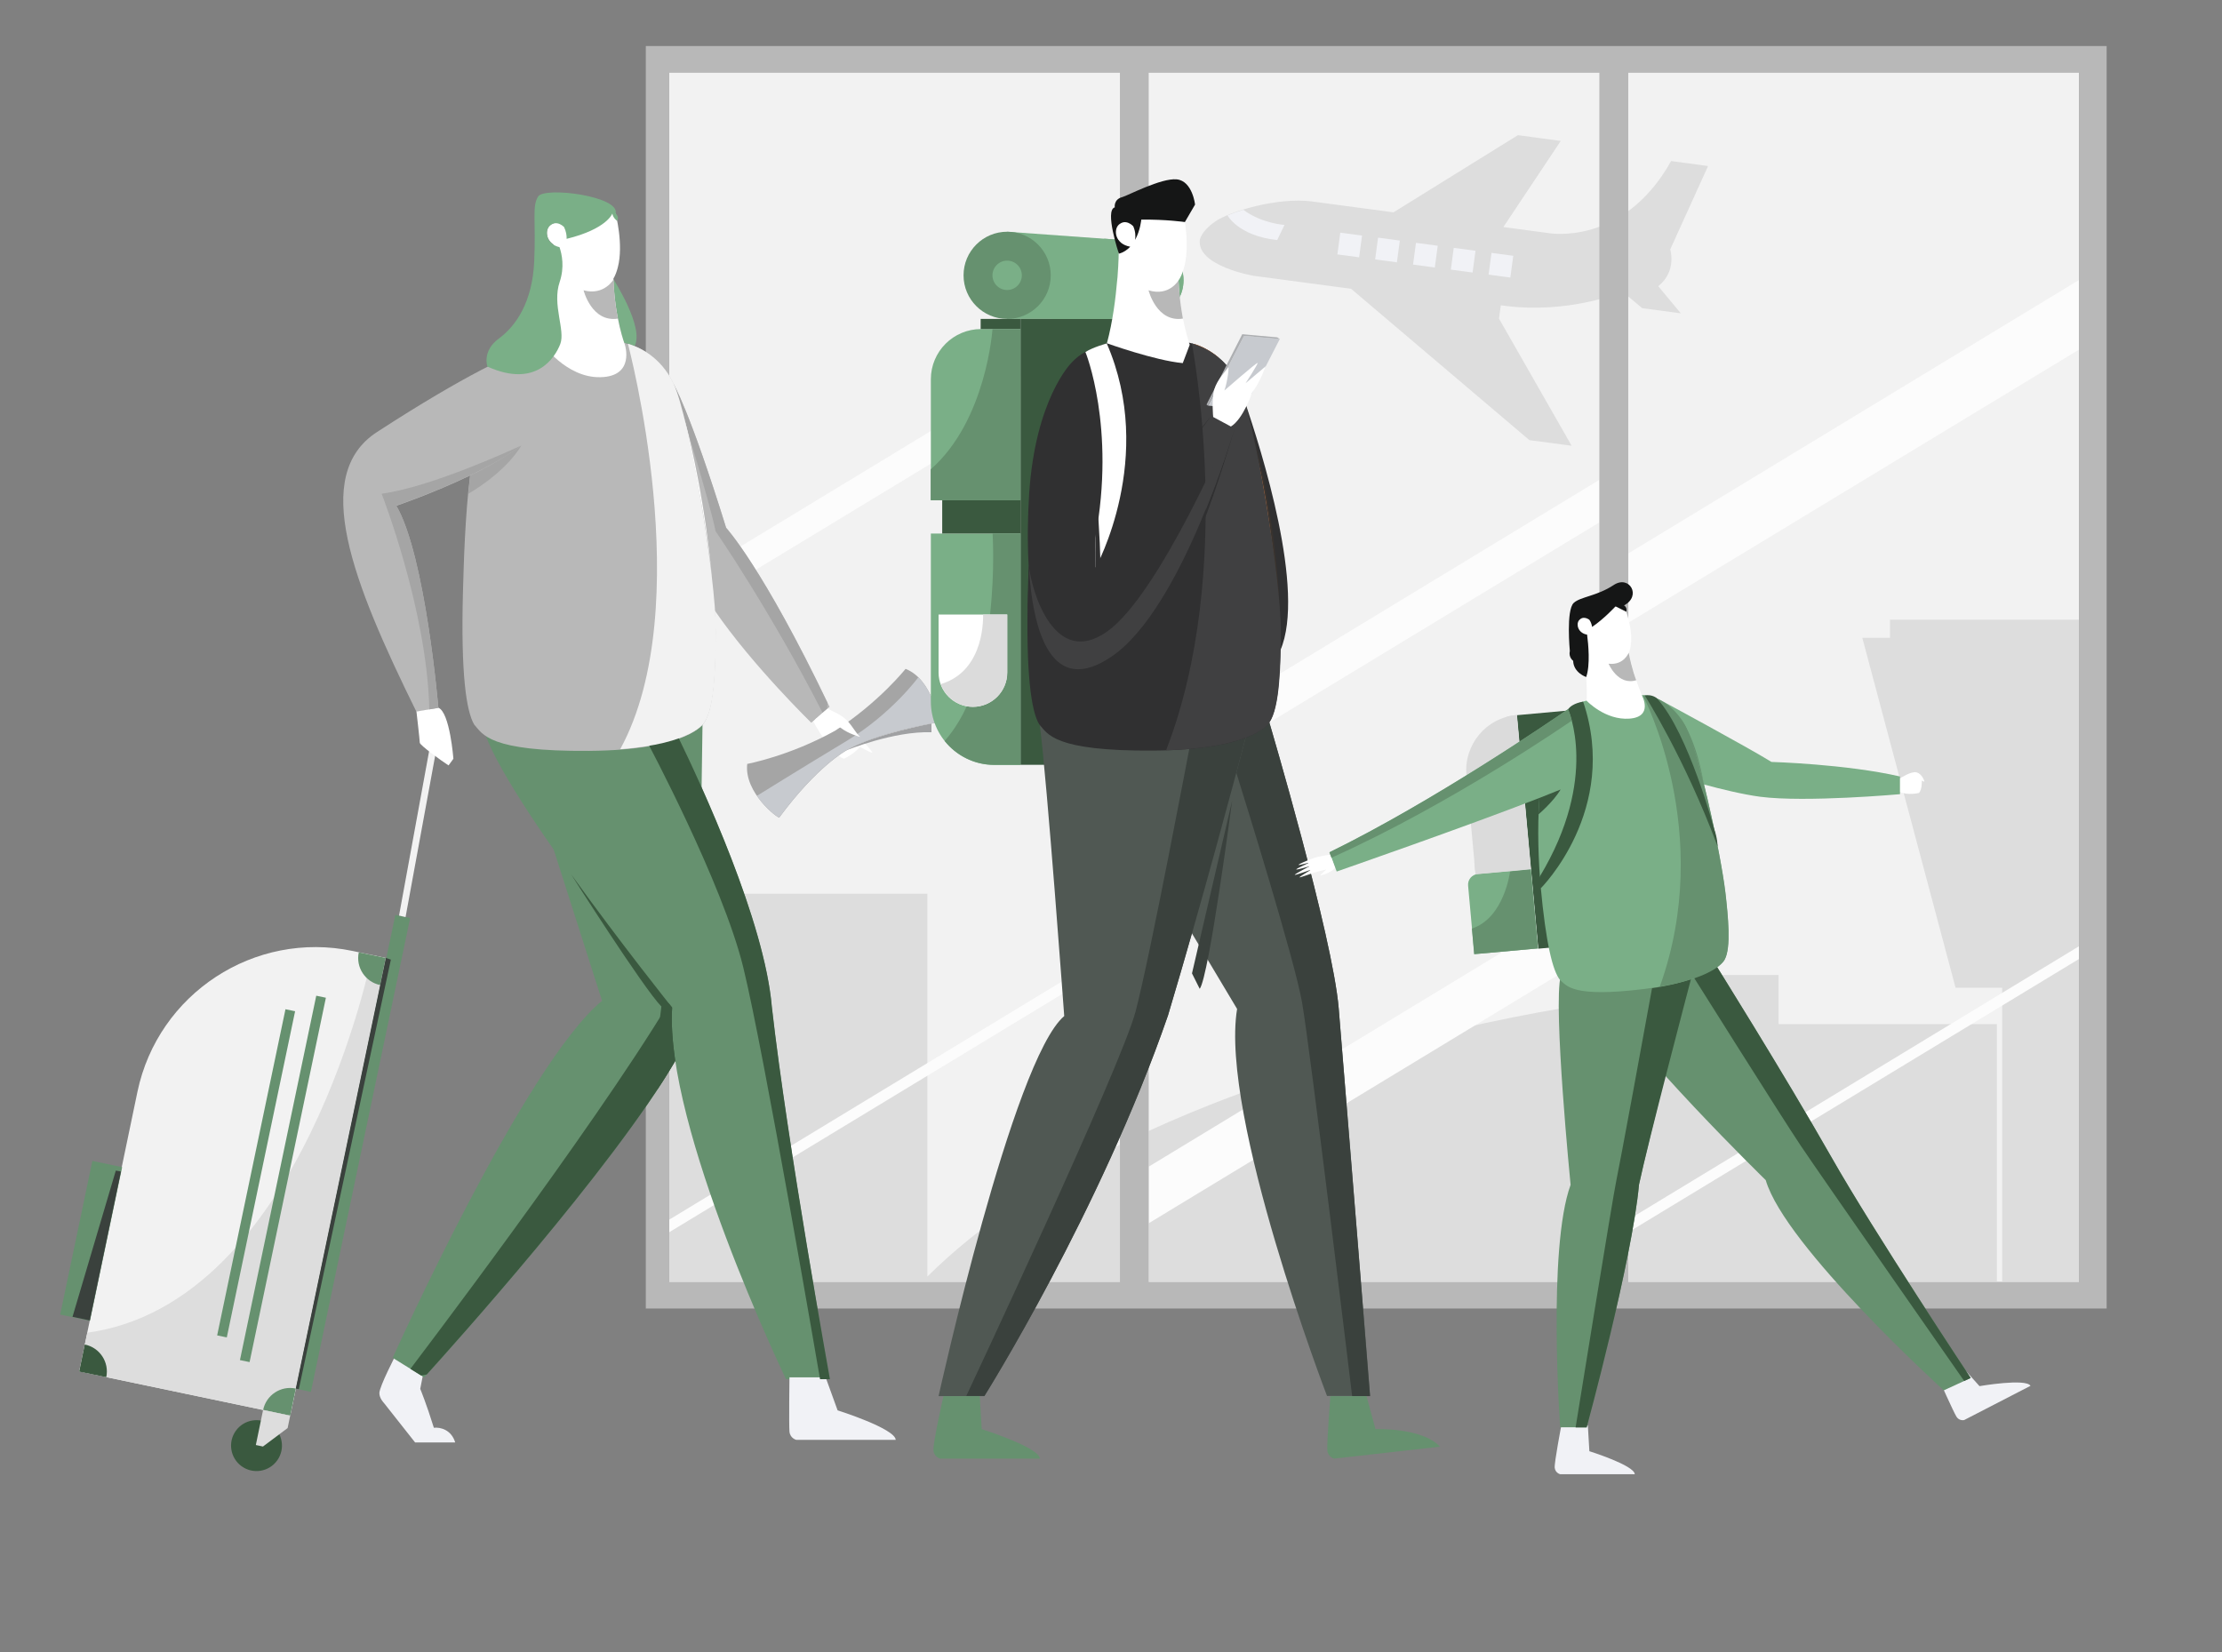<?xml version="1.0" encoding="utf-8"?>
<!-- Generator: Adobe Illustrator 24.1.3, SVG Export Plug-In . SVG Version: 6.00 Build 0)  -->
<svg version="1.1" id="Layer_1" xmlns="http://www.w3.org/2000/svg" xmlns:xlink="http://www.w3.org/1999/xlink" x="0px" y="0px"
	 viewBox="0 0 1467.8 1091.5" style="enable-background:new 0 0 1467.8 1091.5;" xml:space="preserve">
<rect x="0" y="0" width="1467.8" height="1091.5" fill="#808080" stroke="none"/>
<style type="text/css">
	.st0{fill:#F2F2F2;}
	.st1{fill:#FCFCFC;}
	.st2{fill:#DDDDDD;}
	.st3{fill:#F1F2F6;}
	.st4{fill:#B8B8B8;}
	.st5{fill:#FFFFFF;}
	.st6{fill:#66916F;}
	.st7{fill:#3A593F;}
	.st8{fill:#3A413D;}
	.st9{fill:#A5A5A5;}
	.st10{fill:#7AAF87;}
	.st11{fill:#A0A1A3;}
	.st12{fill:#C7CACF;}
	.st13{fill:#DBDBDB;}
	.st14{fill:#505853;}
	.st15{fill:#303031;}
	.st16{fill:#C36E3C;}
	.st17{fill:#39332E;}
	.st18{fill:#404041;}
	.st19{fill:#ADAFB2;}
	.st20{fill:#151616;}
</style>
<g id="BACKGROUND">
</g>
<g id="OBJECT">
	<g>
		<g>
			<g>
				<rect x="442.1" y="47.8" class="st0" width="931.2" height="799.3"/>
			</g>
			<g>
				<polygon class="st1" points="442.1,389.6 739.8,209 739.8,230.6 442.1,411.1 				"/>
			</g>
			<g>
				<polygon class="st1" points="758.8,497.7 1056.4,317.1 1056.4,345.2 758.8,525.7 				"/>
			</g>
			<g>
				<polygon class="st1" points="1075.7,365.6 1373.3,185 1373.3,231 1075.7,411.4 				"/>
			</g>
			<g>
				<g>
					<path class="st2" d="M612.6,590.5H442.1v256.6h166.8h3.7h127.2v-90.8c-47.4,23.4-92,52.2-127.2,87.1L612.6,590.5L612.6,590.5z"
						/>
				</g>
				<g>
					<polygon class="st2" points="1174.9,644.2 1075.7,644.2 1075.7,847.1 1167.2,847.1 1174.9,847.1 1319.1,847.1 1319.1,676.6 
						1174.9,676.6 					"/>
				</g>
				<g>
					<polygon class="st2" points="1248.5,409.4 1248.5,421.4 1230.2,421.4 1291.8,652.6 1322.6,652.6 1322.6,847.1 1373.3,847.1 
						1373.3,652.6 1373.3,421.8 1373.3,421.4 1373.3,409.4 					"/>
				</g>
				<g>
					<path class="st2" d="M758.8,847.1h297.7l0.7-184.9c0,0-157.1,20.2-298.4,85L758.8,847.1L758.8,847.1z"/>
				</g>
			</g>
			<g>
				<polygon class="st1" points="758.8,770.8 1056.4,590.2 1056.4,627.7 758.8,808.2 				"/>
			</g>
			<g>
				<polygon class="st1" points="442.1,805.8 739.8,625.2 739.8,633.6 442.1,814.1 				"/>
			</g>
			<g>
				<polygon class="st1" points="1075.7,805.8 1373.3,625.2 1373.3,633.6 1075.7,814.1 				"/>
			</g>
			<g>
				<g>
					<path class="st2" d="M1103.3,164.8l25-55.1l-24.4-3.3c-31.7,56.7-81,47.6-81,47.6s-12.2-1.6-29.8-4l37.9-56.9l-28.3-3.8
						l-82.2,51c-24.5-3.3-45.9-6.1-53.8-7.2c-22.7-3-54.8,6.7-64.2,13.4c-9.2,6.5-9.9,11.9-9.9,11.9c-2.3,17.3,35.3,23.8,35.3,23.8
						l64.6,8.6l117.8,100l27.9,3.7l-48-84l1.2-8.8c44.6,6.5,80.4-9,80.4-9l13,10.9l25.5,3.4l-14.9-17.9
						C1107.9,179.1,1103.3,164.8,1103.3,164.8z"/>
				</g>
				<g>
					<g>
						
							<rect x="883.9" y="154.4" transform="matrix(0.133 -0.991 0.991 0.133 612.872 1023.487)" class="st3" width="14.5" height="14.5"/>
					</g>
					<g>
						
							<rect x="908.9" y="157.7" transform="matrix(0.133 -0.991 0.991 0.133 631.228 1051.13)" class="st3" width="14.5" height="14.5"/>
					</g>
					<g>
						
							<rect x="933.8" y="161.1" transform="matrix(0.133 -0.991 0.991 0.133 649.586 1078.774)" class="st3" width="14.5" height="14.5"/>
					</g>
					<g>
						
							<rect x="958.8" y="164.4" transform="matrix(0.133 -0.991 0.991 0.133 667.945 1106.432)" class="st3" width="14.5" height="14.5"/>
					</g>
					<g>
						
							<rect x="983.8" y="167.7" transform="matrix(0.133 -0.991 0.991 0.133 686.288 1134.083)" class="st3" width="14.5" height="14.5"/>
					</g>
					<g>
						<path class="st3" d="M843.7,158.6l4.8-10c0,0-15-0.9-27.2-10c-3.8,1.2-7.3,2.4-10.4,3.7C810.8,142.3,818.1,155.9,843.7,158.6z
							"/>
					</g>
				</g>
			</g>
			<g>
				<path class="st4" d="M426.6,30.4v834.1h965V30.4H426.6z M739.8,847.1H442.1V47.8h297.7V847.1z M1056.4,847.1H758.8V47.8h297.7
					V847.1z M1373.3,847.1h-297.7V47.8h297.7V847.1z"/>
			</g>
		</g>
		<g>
			<g>
				<path class="st5" d="M537.1,476.4c0,0,11.2,21.3,20.3,24.9c0,0,6.1-2.5,10.7-7.9c0,0,5.8,3.5,8,3.9c2.1,0.4-20.8-24.1-29.3-29.3
					L537.1,476.4z"/>
			</g>
			<g>
				<path class="st3" d="M286.6,943.3c-5-16.1-9-25.7-9-25.7l1.7-8.7l-18.1-13.2c0,0-10.5,20.2-10.6,24.7c0,3.5,3,6.5,3,6.5
					l20.6,26.1H295h5.7C298.2,944.7,291,942.8,286.6,943.3z"/>
			</g>
			<g>
				<path class="st6" d="M464.1,476.2c0,0-2.2,137.8-2.1,184.5C462.2,710.8,280.2,910,280.2,910l-20.8-12.9
					c0,0,86.9-193.5,138.3-235.9l-55.2-172.6L464.1,476.2z"/>
			</g>
			<g>
				<path class="st6" d="M318.5,477.2C323.3,515,444,665.7,444,665.7c-5.1,78.5,75.2,245.5,75.2,245.5h29c0,0-28-154-38.4-245.9
					c-5.9-71-69.9-194.5-69.9-194.5L318.5,477.2z"/>
			</g>
			<g>
				<path class="st3" d="M545.4,910l7.9,21.8c0,0,38,12,38.4,19.5H526c0,0-4.1-1-4.5-5.5c-0.4-4.6,0-35.8,0-35.8L545.4,910
					L545.4,910z"/>
			</g>
			<g>
				<g>
					<path class="st0" d="M254.9,632.9l-21.9-4.6c-64.9-13.6-128.6,28.1-142.2,93L52.3,906.1l139.4,29.2L254.9,632.9z"/>
				</g>
				<g>
					<path class="st2" d="M245.8,631c0,0-45.6,229.9-188.1,249.5l-5.4,25.6l139.4,29.2l63.2-302.3L245.8,631z"/>
				</g>
				<g>
					<path class="st6" d="M237,629.2c-2.1,9.9,4.3,19.6,14.1,21.6l3.7-17.9L237,629.2z"/>
				</g>
				<g>
					<path class="st6" d="M195.4,917.4c-9.9-2.1-19.6,4.3-21.6,14.2l17.9,3.7L195.4,917.4z"/>
				</g>
				<g>
					<path class="st7" d="M70.2,909.9c2.1-9.9-4.3-19.6-14.2-21.6l-3.7,17.9L70.2,909.9z"/>
				</g>
				<g>
					
						<rect x="63.7" y="775.5" transform="matrix(0.205 -0.979 0.979 0.205 -613.768 801.973)" class="st6" width="245.9" height="6.5"/>
				</g>
				<g>
					
						<rect x="58.9" y="771.8" transform="matrix(0.205 -0.979 0.979 0.205 -624.214 781.716)" class="st6" width="220.1" height="6.5"/>
				</g>
				<g>
					
						<rect x="8.2" y="809.5" transform="matrix(0.205 -0.979 0.979 0.205 -754.432 710.599)" class="st6" width="103.7" height="20.1"/>
				</g>
				<g>
					
						<rect x="73.2" y="756.9" transform="matrix(0.205 -0.979 0.979 0.205 -560.419 834.036)" class="st6" width="319.8" height="10"/>
				</g>
				<g>
					<polygon class="st0" points="287.3,475.3 291.7,476.2 267.9,605.9 263.6,604.9 					"/>
				</g>
				<g>
					
						<ellipse transform="matrix(0.582 -0.814 0.814 0.582 -705.982 536.949)" class="st7" cx="168.9" cy="954.7" rx="16.8" ry="16.8"/>
				</g>
				<g>
					<polygon class="st2" points="191.7,935.3 190,943.5 173.7,955.7 169,954.7 173.8,931.5 					"/>
				</g>
				<g>
					<polygon class="st8" points="254.9,632.9 258.2,634 197.4,917.8 195.4,917.4 					"/>
				</g>
				<g>
					<polygon class="st8" points="47.9,870 76.5,773.4 79.9,774 59.3,872.4 					"/>
				</g>
			</g>
			<path class="st4" d="M479.7,348.7c-24.2-78-34.9-95.3-34.9-95.3c-11.7-24.6-34.6-27.3-34.6-27.3s-28-9.3-59.4,3.4
				c-12.6,4.4-42.4,17.4-101.7,55.9c-44,28.5-16.5,98.6,26,184.9l14.5-2.4c0,0-8.5-100.6-27.8-133.7c0,0,24.4-8.3,48.7-20
				c-3.3,27.3-4.1,56-4.7,77.5c-1.4,53.5,2.2,78.4,7.5,87.1c5.6,6.1,9.1,17.8,75.7,17.3c66.6-0.5,76.1-18.5,76.1-18.5
				c7-10,7.5-38.7,7.6-60.4c0-3.8-0.2-8.5-0.6-13.9c24.8,36.2,63.8,74.2,63.8,74.2L548,467C504,374.9,479.7,348.7,479.7,348.7z"/>
			<g>
				<path class="st9" d="M344.5,294.3c0,0-16.5,11.9-33.9,19.8l-1.3,12.2C309.2,326.2,332.6,313.6,344.5,294.3z"/>
			</g>
			<g>
				<path class="st10" d="M405.3,184.6c0,0,20.5,31.9,13.9,44c0,0-3.8-1.4-7.3-2.3C412,226.3,405.3,203.2,405.3,184.6z"/>
			</g>
			<path class="st5" d="M412.8,227.8c0,0-6.7-17.4-7.6-43.7c1.3-2.2,2.2-4.7,2.9-7.4c4-15.2-1.5-35.7-1.5-35.7l-34.7-1.2v0l-5.5-0.2
				l-0.3,7.8c-1,0.2-2.1,0.7-3.1,1.7c-2.8,2.7-2.5,9.1,2.6,12.4l-0.8,24.3c-1,11.6-2.9,26.8-6.8,40.9c0,0,15.9,23.1,38.7,22.5
				C419.6,248.7,412.8,227.8,412.8,227.8z"/>
			<g>
				<path class="st5" d="M275.1,470.1c0,0,2.2,19,2.2,20.6s14.2,11.9,19,15l3.2-4.4c0,0-2.3-30.6-9.9-33.7L275.1,470.1z"/>
			</g>
			<g>
				<path class="st11" d="M559.2,495.7c0,0,31.2-12.8,56.1-11.9c0,0,0-2.3,0-5.8C615.4,478,576.5,485.3,559.2,495.7z"/>
			</g>
			<g>
				<path class="st9" d="M598.2,441.9c0,0-17.6,22.2-46.6,40.9c-30.2,16.8-58,21.9-58,21.9c-2.2,19.1,20.5,36.3,21.2,35.4
					c25.1-34.1,44.5-44.4,44.5-44.4s16-10.5,60.2-18.4C620.5,477.1,616.1,448.9,598.2,441.9z"/>
			</g>
			<g>
				<path class="st7" d="M509.9,665.4c-4.7-56.4-46-145.8-62.8-180.3c-5.1,1.5-11.7,2.9-20.1,4.1l0,0c0,0,50.4,94.2,64,150
					c13.7,55.8,50.7,272,50.7,272h6.5C548.3,911.2,520.3,757.2,509.9,665.4z"/>
			</g>
			<g>
				<path class="st9" d="M543.4,470.9l3-2.6c0,0,0.1-1.4,0.2-3.9c-43.1-89.9-67-115.7-67-115.7c-24.2-78-34.9-95.3-34.9-95.3
					s24.1,77.4,28,97.6C472.8,350.9,509.6,404.8,543.4,470.9z"/>
			</g>
			<g>
				<path class="st5" d="M451.4,273.9c0,0,15.2,66,18.9,108.5C470.3,382.5,466.7,331.3,451.4,273.9z"/>
			</g>
			<g>
				<path class="st0" d="M414.8,227.1L414.8,227.1c-0.1,0,46.5,173.3-5.1,267.9c48.1-3.6,55.6-17.7,55.6-17.7
					c7-10,7.5-38.7,7.6-60.4c0.1-35-17.5-141.5-28-163.6C436.3,235.5,422,229.2,414.8,227.1z"/>
			</g>
			<g>
				<path class="st9" d="M252.1,326.2c0,0,30,76.6,31.5,142.5l0,0l6-1c0,0-8.5-100.6-27.8-133.7c0,0,55-18.7,82.4-39.6
					C340.7,296,285.5,321.7,252.1,326.2z"/>
			</g>
			<g>
				<path class="st7" d="M444,665.7c0,0-0.8-1-2.3-2.9c-51,84.7-170.3,241.1-170.6,241.6l7.1,4.4c0.1,0,1.5-0.3,3.7-0.7
					c14.9-16.5,123-136.5,164.2-207.2C444.2,688,443.3,676.1,444,665.7z"/>
			</g>
			<g>
				<path class="st7" d="M444,665.7c0,0-34-42.5-66.7-88c0.1,0.2,47.5,74.9,59.6,87.3c0,0-5.7,42-2.7,54.9c4.4-6.6,8.3-13,11.8-19
					C444.2,688,443.3,676.1,444,665.7z"/>
			</g>
			<g>
				<path class="st12" d="M606.6,447.5c0,0-17.5,24-47.3,42c-29.9,18-59.3,36.3-59.3,36.3v0c6.1,8.9,14.4,14.8,14.8,14.2
					c25.1-34.1,44.5-44.4,44.5-44.4s16-10.5,60.2-18.4C620.3,477.1,617.5,458.2,606.6,447.5z"/>
			</g>
			<g>
				<path class="st5" d="M546.5,468.3c0,0,7,2.7,11.4,6.2c4.4,3.6,6.9,9.3,10.3,12.4c0,0-7.8-2-13.2-6.3c0,0-11,1.1-16.5-5.3
					L546.5,468.3z"/>
			</g>
			<g>
				<path class="st4" d="M405.3,184.6c0,0-6.2,10.9-19.8,7.2c0,0,5.3,21.4,22.7,18.7C408.2,210.5,405.7,199.7,405.3,184.6z"/>
			</g>
			<path class="st10" d="M406.7,141c2.7-11.5-47-17.8-51.2-11.2c-4.2,6.5-1.4,15.6-2.6,42.8c-1.2,27.1-12.1,42.8-23.4,51.1
				c-11.3,8.3-7.5,18.5-7.5,18.5c31.9,14.4,44.6-5.8,48.1-14.9s-5.5-26-0.4-41c3.3-9.8,1.5-18.3-0.1-23c-8.8-2-9.9-10.7-6.5-14
				c4.6-4.5,9.5,0.7,9.5,0.7c1.4,2.9,1.8,5.6,1.7,7.8c26.6-6.5,30.2-16.7,30.2-16.7c0.5,3,3.1,4.8,3.1,4.8
				C409.4,143.6,406.7,141,406.7,141z"/>
		</g>
		<g>
			<g>
				<g>
					<path class="st10" d="M781.8,185.2c0-9-4.7-16.9-11.7-21.4v-3.1l-11-0.8c-0.3,0-0.7-0.1-1-0.1l-92.8-6.7v57.6h104.8v-4.1
						C777.1,202.1,781.8,194.2,781.8,185.2z"/>
				</g>
				<g>
					<rect x="674.1" y="210.7" class="st7" width="105.9" height="294.6"/>
				</g>
				<g>
					<path class="st10" d="M674.1,505.4h-17.3c-23.1,0-41.9-18.8-41.9-41.9V352.5h59.2L674.1,505.4L674.1,505.4z"/>
				</g>
				<g>
					<path class="st10" d="M614.9,330.4h59.2v-113h-26c-18.3,0-33.2,14.8-33.2,33.2V330.4z"/>
				</g>
				<g>
					<rect x="622.4" y="330.4" class="st7" width="51.7" height="22.1"/>
				</g>
				<g>
					<rect x="647.8" y="210.7" class="st7" width="26.2" height="6.7"/>
				</g>
				<g>
					<circle class="st6" cx="665.3" cy="181.9" r="28.8"/>
				</g>
				<g>
					<circle class="st10" cx="665.3" cy="181.9" r="9.7"/>
				</g>
				<g>
					<path class="st6" d="M624,489.5c7.7,9.6,19.5,15.8,32.8,15.8h17.3V352.5h-18.4C655.6,352.5,662.1,446.9,624,489.5z"/>
				</g>
				<g>
					<path class="st5" d="M642.7,467L642.7,467c-12.5,0-22.7-10.1-22.7-22.6V406h45.3v38.3C665.3,456.8,655.2,467,642.7,467z"/>
				</g>
				<g>
					<path class="st13" d="M621.4,452c3.2,8.7,11.5,15,21.3,15l0,0c12.5,0,22.7-10.1,22.7-22.6V406h-16
						C649.3,406,651.5,443.1,621.4,452z"/>
				</g>
				<g>
					<path class="st6" d="M655.6,217.5c0,0-4,60.4-40.8,92.6v20.4h59.2v-113H655.6z"/>
				</g>
				<g>
					<path class="st10" d="M770.1,163.8v-3.1l-11-0.8c-0.3,0-0.7-0.1-1-0.1l-28.7-2.1c-0.9,14.2-6.5,41.2-35.2,53h75.9v-4.1
						c7-4.5,11.7-12.4,11.7-21.4C781.8,176.3,777.1,168.4,770.1,163.8z"/>
				</g>
			</g>
			<g>
				<path class="st14" d="M838.5,477.3c0,0,41.8,141.1,45.8,188.7c4.6,54.7,20.8,256.3,20.8,256.3h-28.5c0,0-71-185.3-59.4-255.7
					L711.7,490L838.5,477.3z"/>
			</g>
			<g>
				<path class="st14" d="M686.8,478.4c5,38.7,16.2,192.9,16.2,192.9C669.1,699.9,620,922.4,620,922.4h30.2
					c0,0,76.6-122,121.3-251.5c26.9-89.7,53.9-193.5,53.9-193.5L686.8,478.4z"/>
			</g>
			<g>
				<path class="st8" d="M787.4,643.1l26.5-114c0,0-15.2,116.1-21.4,124.2L787.4,643.1z"/>
			</g>
			<g>
				<path class="st8" d="M787.5,491.9l-1.4,0.3c0,0-26.3,139.5-36,176.2c-9.7,36.7-111.8,253.9-111.8,253.9l12,0
					c0,0,76.6-122,121.3-251.5c22.3-74.5,44.8-158.9,51.7-185.2C815.6,488.2,804.2,490.6,787.5,491.9z"/>
			</g>
			<g>
				<path class="st8" d="M884.3,666.1c-4-47.6-45.8-188.7-45.8-188.7s-2.7,4.2-15.2,8.3c-1.5,5.8-3.8,14.3-6.6,24.9
					c6.4,20.5,38.5,123.7,43.4,151.6c5.4,31,33.1,260.2,33.1,260.2h11.8C905.1,922.4,888.8,720.8,884.3,666.1z"/>
			</g>
			<path class="st15" d="M822.1,264.8c-1.4-4.9-2.8-8.8-4.1-11.5c-11.7-24.6-34.6-27.3-34.6-27.3s-32.3-10.7-66.4,6.5
				c-3.4,1.7-6.5,4.2-9.4,7.4v0c0,0-23.8,23.7-27.8,86.9c-0.9,14.5-1.2,30.9-0.3,46.7c-0.2,6.4-0.4,12.4-0.5,18
				c-1.4,53.5,2.2,78.4,7.5,87.1c5.6,6.1,9.1,17.8,75.7,17.3c66.6-0.5,76.1-18.5,76.1-18.5c5.7-8.1,7.1-28.7,7.5-47.8
				C862.7,390.4,833.3,297.4,822.1,264.8z"/>
			<g>
				<path class="st6" d="M647.2,922.4l1.3,21.8c0,0,38,12,38.4,19.5h-65.8c0,0-4.1-1-4.5-5.5c-0.4-4.6,6.6-35.8,6.6-35.8
					L647.2,922.4L647.2,922.4z"/>
			</g>
			<g>
				<path class="st6" d="M902.7,922.4l5.9,21.8c0,0,30.7-1.2,42.6,11.6l-69.9,7.9c0,0-4.1-1-4.5-5.5c-0.4-4.6,2-35.8,2-35.8
					L902.7,922.4L902.7,922.4z"/>
			</g>
			<g>
				<path class="st16" d="M788.6,227.2c0,0,42.6,57.5,54,147.4c0,0-1.5-13.2-2.4-17.5c0,0-7.2-76.4-35.5-121.1
					C804.7,236,797,229.3,788.6,227.2z"/>
			</g>
			<g>
				<path class="st17" d="M845.4,402.1c0,0-7-74.3-18.6-119C826.8,283.2,841.9,332.8,845.4,402.1z"/>
			</g>
			<g>
				<path class="st18" d="M787.3,226.9c0,0.1,29.3,149.6-17,268.8c59.4-1.8,68.2-18.3,68.2-18.3c7-10,7.5-38.7,7.6-60.4
					c0.1-35-17.5-141.5-28-163.6C809.3,235,794.3,228.8,787.3,226.9z"/>
			</g>
			<g>
				<g>
					<polygon class="st12" points="798,268 821.7,270.1 845.4,224 821.8,221.9 					"/>
				</g>
				<g>
					<polygon class="st19" points="798,268 797,267.3 820.6,220.8 843.7,222.9 845.4,224 821.8,221.9 					"/>
				</g>
			</g>
			<g>
				<path class="st5" d="M723.5,355.3c0.2,6.2,0.3,12.8,0.3,19.6c0.2-0.3,40-72.6,7.3-148c0,0-9.2,2.5-14.1,5.7
					C717.1,232.6,737.2,282.4,723.5,355.3z"/>
			</g>
			<g>
				<path class="st15" d="M734.5,433.8c-39.2,26.7-52.2-14.2-54.8-60.3l0,0l-0.7,27.4c6,43.3,26.3,47.1,35.2,46.5
					c9.9-0.8,28.3-5.2,52.9-43.4c26.5-41.3,48.3-120.8,48.3-120.8S781.1,402,734.5,433.8z"/>
			</g>
			<g>
				<path class="st15" d="M723.8,389.5c6.9-15.7,26.5-48,76.3-114.7c0,0-49.7,59.9-73.1,104.7c0,0,0.2-57.6-10.9-104.7c0,0,0,0,0,0
					C720.3,299.2,724.4,336.8,723.8,389.5z"/>
			</g>
			<g>
				<path class="st5" d="M801.4,275.5c0,0-1.2-12,0.8-18.4c1.9-6.4,7.5-11.7,8.8-14.2c1.3-2.5,0,9-2.2,15.1c0,0,21.1-18.4,21.9-18.2
					c0.7,0.2-7.9,13.4-7.9,13.4l13.3-11.2c0,0-3.6,10.2-9,17.5c0,0-5.9,17.4-14,22.3L801.4,275.5z"/>
			</g>
			<g>
				<path class="st18" d="M813.1,281.9c0,0-47.1,110.8-81.7,135.3c-34.5,24.5-49.8-25.4-51.8-43.7c2.6,46,15.7,86.9,54.8,60.2
					c46.6-31.8,80.9-150.6,80.9-150.6L813.1,281.9z"/>
			</g>
			<path class="st5" d="M778.5,185.3c1.4-2.1,2.5-4.6,3.3-7.3c4.7-15,0.1-35.8,0.1-35.8l-34.6-2.8v0l-5.5-0.4l-0.7,8.1
				c-0.7,0.3-1.4,0.6-2.1,1.3c-2.7,2.4-2.9,8.1,1,11.7l-0.5,5.9l-0.5,0c0,0,0,6.9-0.8,17.1l-0.2,1.8c-1,11.8-2.9,27.4-6.8,41.9
				c0,0,31.7,11.4,50.1,13.1l4.6-12.1C786.1,227.8,779.5,210.9,778.5,185.3z"/>
			<g>
				<path class="st4" d="M778.5,185.2c0,0-6.1,10.8-19.8,6.6c0,0,5.3,21.4,22.7,18.7C781.5,210.5,779.2,200.2,778.5,185.2z"/>
			</g>
			<path class="st20" d="M777.3,118.5c-10.3-1-32.7,10.9-35.9,11.7c-5.9,1.5-5,6.8-5,6.8c-6.9,1.9,2.7,30.6,2.7,30.6
				c3.1-0.8,5.5-2.5,7.5-4.6c-10.2-1.8-11.2-11.3-7.5-14.6c4.8-4.2,9.5,1.1,9.5,1.1c1.5,3.4,1.6,6.6,1.2,9
				c3.5-6.3,4.1-13.4,4.1-13.4c16.3-0.2,28.8,1.6,28.8,1.6l6.7-11.5C789.5,135.3,787.7,119.5,777.3,118.5z"/>
		</g>
		<g>
			<g>
				<path class="st3" d="M1048.9,941.8l1,17c0,0,29.7,9.3,30,15.2h-49.3c0,0-3.2-0.8-3.6-4.3c-0.3-3.6,4.4-28,4.4-28L1048.9,941.8
					L1048.9,941.8z"/>
			</g>
			<g>
				<path class="st3" d="M1295.9,902.7l11.7,13.1c0,0,30.7-5.3,33.7-0.2l-43.8,22.6c0,0-3.2,0.8-5.1-2.2c-1.9-3-11.8-25.2-11.8-25.2
					L1295.9,902.7z"/>
			</g>
			<g>
				<g>
					<g>
						
							<rect x="1008.8" y="468.2" transform="matrix(0.996 -9.089638e-02 9.089638e-02 0.996 -45.245 97.881)" class="st7" width="86.4" height="154.9"/>
					</g>
					<g>
						<path class="st13" d="M1016,626.6l-36.5,3.3l-10.8-117.7c-1.8-20.2,13-38,33.2-39.8l0,0L1016,626.6z"/>
					</g>
					<g>
						<path class="st10" d="M1016,626.6l-42.1,3.8l-4.1-45.2c-0.4-4,2.5-7.4,6.5-7.8l35-3.2L1016,626.6z"/>
					</g>
					<g>
						
							<rect x="979.9" y="566.2" transform="matrix(0.996 -9.089638e-02 9.089638e-02 0.996 -47.477 92.537)" class="st16" width="24.7" height="2.6"/>
					</g>
					<g>
						<path class="st6" d="M997.5,575.8c0,0-3.7,30.6-25.2,37.7l1.5,16.9l42.1-3.8l-4.8-52.3L997.5,575.8z"/>
					</g>
					<g>
						<path class="st13" d="M974.7,577.8c0.5-0.2,1-0.2,1.5-0.3l35-3.2l-9.3-101.9c0,0-3.8,0.2-7,1.3c0,0,7.5,80.9-21,95.8
							L974.7,577.8C974.7,577.8,974.7,577.8,974.7,577.8z"/>
					</g>
				</g>
				<g>
					<path class="st6" d="M1131.1,633.8c0,0,47.4,75.7,78.9,131.1c28,49.2,91.8,145.5,91.8,145.5l-17.8,8.2
						c0,0-104.9-95.2-117.6-138.9c0,0-88-85.9-113.7-128.3L1131.1,633.8z"/>
				</g>
				<g>
					<path class="st6" d="M1031,644.6c-5.2,20.1,6.5,138.2,6.5,138.2c-15.4,42.1-6.9,160.2-6.9,160.2h17.5c0,0,30-110.2,34.6-160.5
						c6-28.1,34.3-140.2,34.3-140.2L1031,644.6z"/>
				</g>
				<path class="st10" d="M1170.2,503.4c-16-9.9-72.7-40.5-72.7-40.5c-4.4-2.5-8.9-3.6-12.9-3.6c-3.5,0-36.6,3.6-36.6,3.6
					c-3.7,0.8-7.5,2.6-10.5,4.5c-0.4,0.3-0.9,0.6-1.3,0.9c-10.9,7.5-88.9,61-158,94.8l4.8,12.7c0,0,84.7-29.4,133.9-48.6
					c-1.5,20.6-0.6,42.3,0.8,58.2c3.5,38.5,8.1,56.1,12.7,61.9c4.5,3.9,8,12,55.8,6.1s53.1-19.6,53.1-19.6c4.2-7.8,2.2-28.4,0.4-44
					c-1.7-14.7-7.6-45.5-14.1-71.5c11,3,25.8,6.6,37.1,8.1c30.1,3.9,92.4-1.7,92.4-1.7v-11.7
					C1219.4,504.8,1170.2,503.4,1170.2,503.4z"/>
				<g>
					<path class="st7" d="M1035.8,468.7c0,0,20.9,44.9-18.7,110.5c0,0-1.5,3.8,0.7,7.7c0,0,52.1-51.9,28-123.3
						C1045.8,463.6,1038.7,464.4,1035.8,468.7z"/>
				</g>
				<g>
					<path class="st7" d="M1030.9,521.6c0,0-12.1,4.8-14,5.6c0,0-0.5,7.7-0.6,10.8C1016.3,538.1,1026.3,529.5,1030.9,521.6z"/>
				</g>
				<g>
					<path class="st5" d="M1271.2,516.4c0-0.6-1.6-5.1-5.1-6.1c-3.5-1-10.9,3.9-10.9,3.9v5.7v3.3c4.8,2.5,12.4,0.7,12.4,0.7
						c2.2-2.2,1.9-8.2,1.9-8.2l0,0C1270.4,516.2,1271.2,516.6,1271.2,516.4z"/>
				</g>
				<g>
					<path class="st5" d="M878.8,564.7c0,0-7,0.7-11.8,2.5c-4.5,1.7-9.1,3.7-9.2,4.2c-0.1,0.5,6.4-1.4,7-1.5c0.7-0.1-8.7,4-8.5,4.5
						c0.2,0.5,9-2.2,9-2.2s-10.2,5.3-10,5.8c0.2,0.4,10.3-3.3,10.7-3.4s-7.5,4.5-7.6,5c-0.1,0.5,8.7-2.8,9.4-3
						c0.7-0.2,7.7-2.1,8.1-2.1s-3.4,3.2-3.8,3.7s6.2-0.9,9.8-4.7L878.8,564.7z"/>
				</g>
				<g>
					<path class="st7" d="M1091.3,652.9c-4.6,25.7-21.7,118.4-23.6,127.1c-2.2,10-26.9,163.1-26.9,163.1h7.3
						c0,0,30-110.2,34.6-160.5c5.8-27.4,33-130.7,34.3-135.7C1111,649,1102.8,651.2,1091.3,652.9z"/>
				</g>
				<g>
					<path class="st7" d="M1210,764.9c-31.5-55.5-78.9-131.1-78.9-131.1c0,0-1.9,4.3-14.2,8.8l0,0c0,0,60.2,95.8,72.8,114.6
						c12.6,18.8,107.8,155.2,107.8,155.2l4.3-2C1301.8,910.4,1237.9,814.1,1210,764.9z"/>
				</g>
				<g>
					<path class="st6" d="M1112.1,477.4c-7.8-12.4-18.2-17.7-26.9-18c0.2,0.3,47.9,90.6,11.2,192.5l0,0c38.4-6.5,43-18.1,43-18.1
						c4.2-7.8,2.2-28.4,0.4-44C1136.8,564.6,1121.6,492.3,1112.1,477.4z"/>
				</g>
				<g>
					<path class="st7" d="M1086.5,459.5c0,0,26.3,41.2,48.1,99.7c0,0,0-5.5-2.4-11.9c0,0-16.8-62.9-37.5-85.7
						C1094.7,461.4,1091.4,458.5,1086.5,459.5z"/>
				</g>
				<g>
					<path class="st6" d="M1109.6,473.8c0,0,8.7,12.8,15.6,43.1C1125.3,516.9,1121.3,489.9,1109.6,473.8z"/>
				</g>
				<g>
					<path class="st6" d="M1038.3,476.1c-1.1-4.8-2.5-7.5-2.5-7.5l-0.1,0c-12.3,8.5-89.3,61.1-157.5,94.5l1.3,3.6
						C959.1,531.1,1038.3,476.1,1038.3,476.1z"/>
				</g>
				<path class="st5" d="M1084.7,459.7c-3.9-9.7-6.9-19-8.7-28.5c0.7-1.6,1.1-3.5,1.3-5.4c1.5-11.3-4.4-25.5-4.4-25.5l-25,2.4l0,0
					l-4,0.4l0.6,5.8c-0.5,0.3-1,0.7-1.5,1.2c-1.7,2.1-1.1,6.2,2.4,8.3l0.4,3.9h0c0,0,0,0.3,0.1,0.7l0.8,7.9
					c0.8,9.4,1.9,24.1,1.4,32.1c0,0,12.3,13,28.3,11.8C1092.3,473.6,1084.7,459.7,1084.7,459.7z"/>
				<g>
					<path class="st4" d="M1075.9,431.2c0,0-3.2,8.5-13.3,7.3c0,0,6.1,14.7,18.3,10.9C1080.8,449.4,1077.9,441.9,1075.9,431.2z"/>
				</g>
				<path class="st20" d="M1066,386.5c-11.2,7.4-21.9,7.7-26.4,11.8c-5.2,4.8-2.6,31.8-2.6,31.8c-1,4.2,2.2,6.5,2.2,6.5
					c0.2,7.9,8.6,10.7,8.6,10.7c2.8-7.9,1.4-22,0.6-28c-6-1-7.4-6.8-5.4-9.4c2.9-3.6,6.9-0.4,6.9-0.4c1.1,1.6,1.6,3.3,1.8,4.7
					c7.9-5.3,15.5-13.6,15.5-13.6l7.1,3.6c0.8-3-1.5-4.2-1.5-4.2C1084.6,393.7,1076.3,379.7,1066,386.5z"/>
			</g>
		</g>
	</g>
</g>
</svg>
